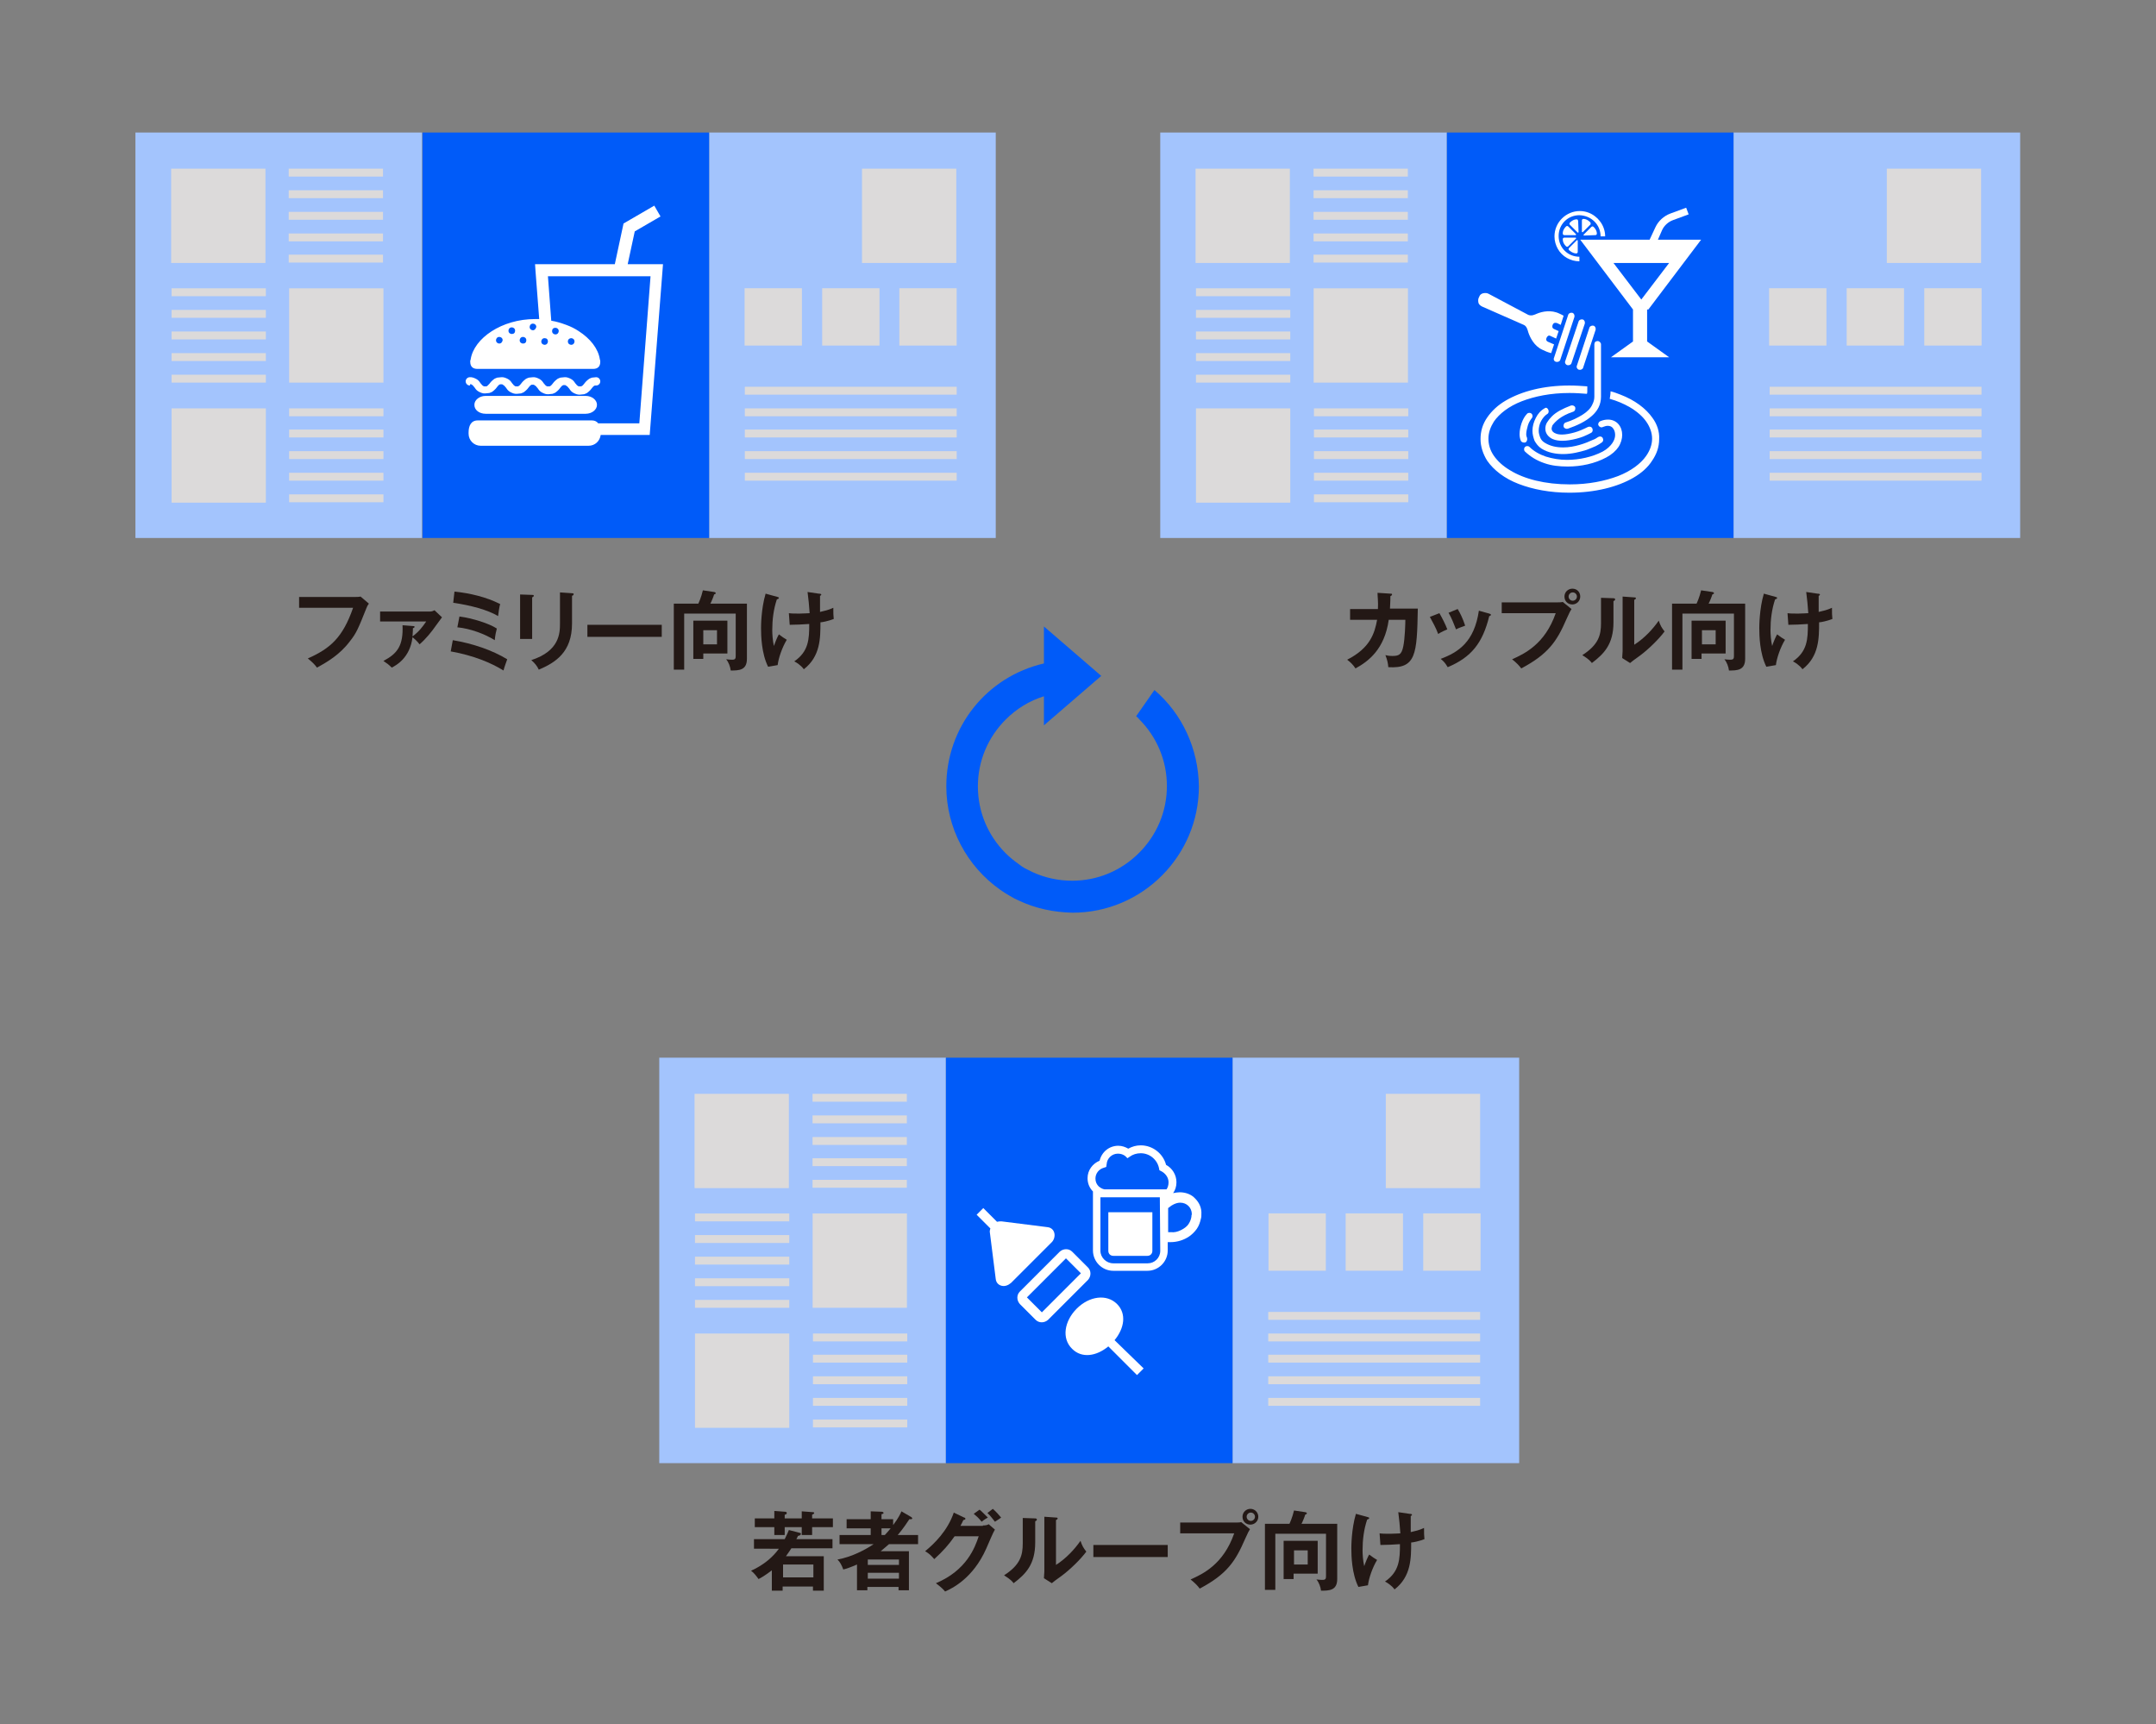 <?xml version="1.0" encoding="utf-8"?>
<!-- Generator: Adobe Illustrator 27.0.0, SVG Export Plug-In . SVG Version: 6.00 Build 0)  -->
<svg version="1.1" id="レイヤー_1" xmlns="http://www.w3.org/2000/svg" xmlns:xlink="http://www.w3.org/1999/xlink" x="0px"
	 y="0px" width="519px" height="415px" viewBox="0 0 519 415" style="enable-background:new 0 0 519 415;" xml:space="preserve">
<rect x="0" y="0" width="519" height="415" fill="#808080" stroke="none"/>
<style type="text/css">
	.st0{fill:#231815;}
	.st1{fill:#A3C4FD;}
	.st2{fill:#DCDADA;}
	.st3{fill:#005BF9;}
	.st4{fill:#FFFFFF;}
</style>
<g>
	<g>
		<g>
			<path class="st0" d="M85.4,143.7c0.4,0,1,0,1.4-0.1l2,1.7c-0.3,0.4-0.4,0.6-0.6,1.1c-2,5-2.4,6-4,8c-2.4,3.2-5.5,5-7.9,6.3
				c-0.5-0.7-1.2-1.4-2.2-2.2c5.4-2.4,8.4-5,10.9-12.2h-13v-2.6H85.4z"/>
			<path class="st0" d="M99.4,150.7c0.2,0,0.4,0,0.4,0.2c0,0.2-0.3,0.3-0.4,0.3c0,1-0.1,1.5-0.1,2c1.6-1.2,2.4-2.3,3.3-3.6H91.5
				v-2.4h12.1c0.4,0,0.8-0.2,1-0.3l1.8,1.7c-0.4,0.5-1,1.4-1.4,1.9c-1.1,1.6-2.5,3.3-4,4.6c-0.5-0.7-1.3-1.4-1.7-1.7
				c-0.6,5-4,6.8-5,7.3c-0.7-0.7-1.1-1-2-1.6c3.4-1.8,4.8-3.7,4.6-8.6L99.4,150.7z"/>
			<path class="st0" d="M109,154.1c4.8,0.8,9.5,2.4,13.1,4.6c-0.2,0.6-0.7,1.9-0.9,2.7c-2.9-1.8-7.1-3.6-12.7-4.6L109,154.1z
				 M109.4,142.4c3.8,0.4,7.6,1.3,11,3c-0.2,0.7-0.4,2-0.5,2.9c-2.5-1.5-6.6-2.6-10.8-3.2L109.4,142.4z M110.6,148.4
				c3.1,0.4,7.2,1.7,9,2.9c-0.2,0.8-0.4,1.6-0.5,2.8c-2.4-1.5-5.9-2.8-9-3.1L110.6,148.4z"/>
			<path class="st0" d="M128.1,143.2c0.2,0,0.4,0,0.4,0.2c0,0.2-0.2,0.3-0.4,0.4v10h-2.9v-10.7L128.1,143.2z M137.7,142.8
				c0.3,0,0.4,0.1,0.4,0.2c0,0.3-0.3,0.4-0.4,0.4v6.7c0,6.9-4,9.4-8,11.1c-0.4-0.9-1-1.6-1.8-2.3c6.8-2.2,6.9-6.5,6.9-8.8v-7.5
				L137.7,142.8z"/>
			<path class="st0" d="M159.3,150.4v2.9h-17.9v-2.9H159.3z"/>
			<path class="st0" d="M179.8,145.4v13.2c0,2.8-2,2.8-3.9,2.8c-0.1-0.9-0.5-2-1.1-2.7c0.7,0.1,1.3,0.1,1.5,0.1
				c0.8,0,0.8-0.4,0.8-1.1v-10h-12.4v13.5h-2.5v-15.9h5.9c0.1-0.2,0.7-1.5,1.1-3.2l2.7,0.4c0.1,0,0.4,0.1,0.4,0.3
				c0,0.1-0.1,0.2-0.4,0.3c-0.1,0.4-0.7,1.9-0.9,2.2H179.8z M175.1,149.4v7.9h-5.8v1.3h-2.4v-9.2H175.1z M169.3,151.7v3.4h3.3v-3.4
				H169.3z"/>
			<path class="st0" d="M187.2,143.7c0.2,0.1,0.3,0.1,0.3,0.2c0,0.3-0.4,0.3-0.5,0.4c-0.8,2.4-1.1,4.9-1.1,7.4
				c0,0.9,0.1,2.5,0.4,3.8c0.4-1.2,0.9-2.3,1.2-2.8c0.8,0.6,1.2,0.9,1.9,1.3c-1.1,1.8-2,4.4-2.2,6.1l-2.3,0.4
				c-1.6-3.2-1.7-7.5-1.7-9.3c0-0.4,0-4.6,1.1-8.3L187.2,143.7z M197.1,142.9c0.4,0,0.6,0.1,0.6,0.2c0,0.2-0.2,0.3-0.3,0.3
				c0,1.3,0,3.9,0,3.9c1.2-0.3,1.9-0.4,3.2-1c0,1.4,0,1.7,0.1,2.7c-1.3,0.5-2.8,0.8-3.2,0.8c0,3.8,0,8.2-4,11.3
				c-0.7-1-1.9-1.7-2.3-1.9c3.5-2.4,3.6-5.4,3.6-9c-1.5,0.1-3.2,0.2-4.7,0.2l-0.2-2.8c0.7,0.1,1.4,0.1,2.6,0.1
				c1.1,0,1.9-0.1,2.4-0.1c-0.1-1.6-0.3-3.6-0.5-5.1L197.1,142.9z"/>
		</g>
	</g>
	<g>
		<g>
			<path class="st0" d="M334.7,142.9c0.3,0,0.4,0,0.4,0.2c0,0.1-0.1,0.3-0.4,0.4c0,0.5,0,1.3-0.1,3h6.7c-0.2,11-0.4,14.5-7.1,14.1
				c-0.1-1-0.2-1.6-0.7-2.9c0.4,0.1,0.9,0.2,1.7,0.2c1.5,0,2.2-0.3,2.6-2.3c0.4-1.9,0.5-5.5,0.5-6.4h-4c-1,7.1-4.9,10-8,11.7
				c-0.6-0.9-1.1-1.4-2-2.1c5.5-2.8,6.6-6.3,7.2-9.6H325v-2.6h6.7c0.1-1.8-0.1-3-0.1-3.9L334.7,142.9z"/>
			<path class="st0" d="M346.5,147.6c0.7,1.2,1.5,2.8,1.9,3.9c-0.5,0.2-1.4,0.6-2.2,1.1c-0.6-1.6-1.2-2.6-2-4.1L346.5,147.6z
				 M358.5,147.7c0.2,0.1,0.4,0.1,0.4,0.3c0,0.2-0.3,0.3-0.4,0.3c-1.6,6.5-4.3,9.9-10,12.3c-0.7-1.2-1.2-1.6-1.7-2
				c4.3-1.6,8.1-4.1,9.2-11.6L358.5,147.7z M350.9,146.6c0.6,1,1.2,2.2,1.8,4c-0.4,0.2-1.5,0.5-2.2,0.9c-0.5-1.3-1.1-2.8-1.8-4
				L350.9,146.6z"/>
			<path class="st0" d="M374.8,145c0.4,0,1,0,1.4-0.1l2.1,1.7c-0.3,0.5-0.4,0.6-1.2,2.4c-2.3,5.3-4.3,8.4-10.9,11.9
				c-0.5-0.7-1.2-1.4-2.2-2.2c2.9-1.3,7.9-3.6,10.5-11.1h-13V145H374.8z M380.4,143.6c0,1.1-0.9,1.9-1.9,1.9c-1.1,0-1.9-0.8-1.9-1.9
				c0-1.1,0.9-1.9,1.9-1.9C379.6,141.7,380.4,142.5,380.4,143.6z M377.6,143.6c0,0.5,0.4,1,1,1c0.5,0,1-0.4,1-1c0-0.5-0.4-1-1-1
				C378,142.6,377.6,143.1,377.6,143.6z"/>
			<path class="st0" d="M388.3,144c0.2,0,0.5,0,0.5,0.3c0,0.2-0.2,0.3-0.4,0.4v5.1c0,5.3-2.3,7.6-5.2,9.8c-0.3-0.4-0.7-0.9-2.3-1.9
				c3.9-2.5,4.5-4.8,4.5-7.7v-6.1L388.3,144z M393.4,143.8c0.2,0,0.4,0,0.4,0.2c0,0.2-0.2,0.3-0.4,0.4v10.8c2.5-1.6,4.5-3.8,5.9-5.8
				c0.4,1.2,0.7,1.7,1.4,2.6c-1.4,1.9-4,4.4-5.9,5.8c-1.7,1.2-1.9,1.4-2.4,1.8l-1.9-1.2c0-0.6,0.1-1.1,0.1-1.6v-13.2L393.4,143.8z"
				/>
			<path class="st0" d="M420.1,145.4v13.2c0,2.8-2,2.8-3.9,2.8c-0.1-0.9-0.5-2-1.1-2.7c0.7,0.1,1.3,0.1,1.5,0.1
				c0.8,0,0.8-0.4,0.8-1.1v-10h-12.4v13.5h-2.5v-15.9h5.9c0.1-0.2,0.7-1.5,1.1-3.2l2.7,0.4c0.1,0,0.4,0.1,0.4,0.3
				c0,0.1-0.1,0.2-0.4,0.3c-0.1,0.4-0.7,1.9-0.9,2.2H420.1z M415.4,149.4v7.9h-5.8v1.3h-2.4v-9.2H415.4z M409.7,151.7v3.4h3.3v-3.4
				H409.7z"/>
			<path class="st0" d="M427.5,143.7c0.2,0.1,0.3,0.1,0.3,0.2c0,0.3-0.4,0.3-0.5,0.4c-0.8,2.4-1.1,4.9-1.1,7.4
				c0,0.9,0.1,2.5,0.4,3.8c0.4-1.2,0.9-2.3,1.2-2.8c0.8,0.6,1.2,0.9,1.9,1.3c-1.1,1.8-2,4.4-2.2,6.1l-2.3,0.4
				c-1.6-3.2-1.7-7.5-1.7-9.3c0-0.4,0-4.6,1.1-8.3L427.5,143.7z M437.5,142.9c0.4,0,0.6,0.1,0.6,0.2c0,0.2-0.2,0.3-0.3,0.3
				c0,1.3,0,3.9,0,3.9c1.2-0.3,1.9-0.4,3.2-1c0,1.4,0,1.7,0.1,2.7c-1.3,0.5-2.8,0.8-3.2,0.8c0,3.8,0,8.2-4,11.3
				c-0.7-1-1.9-1.7-2.3-1.9c3.5-2.4,3.6-5.4,3.6-9c-1.5,0.1-3.2,0.2-4.7,0.2l-0.2-2.8c0.7,0.1,1.4,0.1,2.6,0.1
				c1.1,0,1.9-0.1,2.4-0.1c-0.1-1.6-0.3-3.6-0.5-5.1L437.5,142.9z"/>
		</g>
	</g>
	<g>
		<g>
			<g>
				<rect x="279.3" y="31.9" class="st1" width="69" height="97.6"/>
				<g>
					<g>
						<rect x="287.8" y="40.6" class="st2" width="22.7" height="22.7"/>
						<rect x="316.2" y="40.6" class="st2" width="22.7" height="1.9"/>
						<rect x="316.2" y="45.8" class="st2" width="22.7" height="1.9"/>
						<rect x="316.2" y="51" class="st2" width="22.7" height="1.9"/>
						<rect x="316.2" y="56.2" class="st2" width="22.7" height="1.9"/>
						<rect x="316.2" y="61.3" class="st2" width="22.7" height="1.9"/>
					</g>
					<g>
						<rect x="287.9" y="98.3" class="st2" width="22.7" height="22.7"/>
						<rect x="316.3" y="98.3" class="st2" width="22.7" height="1.9"/>
						<rect x="316.3" y="103.4" class="st2" width="22.7" height="1.9"/>
						<rect x="316.3" y="108.6" class="st2" width="22.7" height="1.9"/>
						<rect x="316.3" y="113.8" class="st2" width="22.7" height="1.9"/>
						<rect x="316.3" y="119" class="st2" width="22.7" height="1.9"/>
					</g>
					<g>
						
							<rect x="316.3" y="69.4" transform="matrix(-1 -1.224647e-16 1.224647e-16 -1 655.227 161.505)" class="st2" width="22.7" height="22.7"/>
						<rect x="287.9" y="90.2" class="st2" width="22.7" height="1.9"/>
						<rect x="287.9" y="85" class="st2" width="22.7" height="1.9"/>
						<rect x="287.9" y="79.8" class="st2" width="22.7" height="1.9"/>
						<rect x="287.9" y="74.6" class="st2" width="22.7" height="1.9"/>
						<rect x="287.9" y="69.4" class="st2" width="22.7" height="1.9"/>
					</g>
				</g>
			</g>
			<g>
				<rect x="417.3" y="31.9" class="st1" width="69" height="97.6"/>
				<rect x="454.2" y="40.6" class="st2" width="22.7" height="22.7"/>
				<rect x="426" y="93.1" class="st2" width="51" height="1.9"/>
				<rect x="426" y="98.3" class="st2" width="51" height="1.9"/>
				<rect x="426" y="103.4" class="st2" width="51" height="1.9"/>
				<rect x="426" y="108.6" class="st2" width="51" height="1.9"/>
				<rect x="426" y="113.8" class="st2" width="51" height="1.9"/>
				
					<rect x="463.2" y="69.4" transform="matrix(-1 4.625421e-07 -4.625421e-07 -1 940.214 152.582)" class="st2" width="13.8" height="13.8"/>
				
					<rect x="444.6" y="69.4" transform="matrix(-1 4.625436e-07 -4.625436e-07 -1 902.94 152.582)" class="st2" width="13.8" height="13.8"/>
				
					<rect x="426" y="69.4" transform="matrix(-1 4.625415e-07 -4.625415e-07 -1 865.666 152.582)" class="st2" width="13.8" height="13.8"/>
			</g>
			<g>
				<rect x="348.3" y="31.9" class="st3" width="69" height="97.6"/>
			</g>
		</g>
		<g>
			<path class="st4" d="M374.6,87.1c0.4,0.1,0.9-0.1,1-0.5l3.4-10.3c0.1-0.4-0.1-0.9-0.5-1c-0.4-0.1-0.9,0.1-1,0.5l-3.4,10.3
				C373.9,86.5,374.1,87,374.6,87.1z"/>
			<path class="st4" d="M377.3,87.9c0.4,0.1,0.9-0.1,1-0.5l3.2-9.5c0.1-0.4-0.1-0.9-0.5-1c-0.4-0.1-0.9,0.1-1,0.5l-3.2,9.5
				C376.6,87.3,376.9,87.8,377.3,87.9z"/>
			<path class="st4" d="M366.8,78.2c0.7,0.3,0.9,1.1,1.1,1.8c0.4,1.2,1.4,3.3,3.4,4.2c0.6,0.3,1.3,0.6,2.1,0.8l0.7-2.1l-1.4-0.6
				c-0.5-0.2-0.6-0.6-0.4-1c0.2-0.4,0.5-0.7,1-0.4l1.3,0.6l0.6-1.8l-1.1-0.5c-0.5-0.2-0.5-0.7-0.3-1.1c0.2-0.4,0.6-0.5,1.1-0.3
				l0.8,0.4l0.7-2.2c-0.4-0.2-0.7-0.4-1-0.5c-2-1-4.2-0.5-5.4,0c-0.7,0.3-1.3,0.6-2.1,0.3l-9.6-5.1c-0.4-0.2-0.8-0.2-1.3-0.1
				c-0.4,0.1-0.8,0.4-0.9,0.8l-0.1,0.2c-0.2,0.4-0.2,0.8-0.1,1.3c0.1,0.4,0.5,0.7,0.9,0.9L366.8,78.2z"/>
			<path class="st4" d="M380.1,89c0.4,0.1,0.9-0.1,1-0.5l3-9.1c0.1-0.4-0.1-0.9-0.5-1c-0.4-0.1-0.9,0.1-1,0.5l-3,9.1
				C379.4,88.4,379.7,88.9,380.1,89z"/>
			<path class="st4" d="M375.3,100.8c0.8-0.6,1.9-1.2,3.4-1.7c0.4-0.1,0.6-0.6,0.5-1c-0.1-0.4-0.6-0.6-1-0.5
				c-2.1,0.8-3.6,1.6-4.6,2.6c-0.5,0.5-0.9,1-1.2,1.5c-0.3,0.5-0.4,1-0.4,1.5c0,0.6,0.2,1.1,0.5,1.5c0.3,0.4,0.8,0.8,1.3,1
				c0.7,0.3,1.5,0.4,2.3,0.4c1.1,0,2.2-0.2,3.4-0.5c1.2-0.3,2.4-0.8,3.5-1.4c0.4-0.2,0.5-0.7,0.3-1.1c-0.2-0.4-0.7-0.5-1.1-0.3
				c-1,0.5-2.1,1-3.2,1.3c-1.1,0.3-2.1,0.5-3,0.5c-0.7,0-1.2-0.1-1.6-0.3c-0.3-0.1-0.5-0.3-0.7-0.5c-0.1-0.2-0.2-0.4-0.2-0.6
				c0-0.2,0.1-0.5,0.2-0.8C374,102,374.5,101.4,375.3,100.8z"/>
			<path class="st4" d="M371.8,98.3c-0.9,0.5-1.6,1.3-2.1,2.3c-0.5,1-0.8,2-0.8,3.1c0,0.8,0.2,1.6,0.5,2.4c0.4,0.7,0.9,1.4,1.7,1.9
				c1.6,1,3.5,1.3,5.2,1.3c2,0,4-0.5,5.6-1c0.8-0.3,1.5-0.6,2.2-0.9c0.6-0.3,1.1-0.6,1.5-0.9c0.4-0.3,0.4-0.7,0.2-1.1
				c-0.3-0.4-0.7-0.4-1.1-0.2c-0.3,0.2-0.7,0.5-1.3,0.7c-1.7,0.8-4.4,1.8-7.1,1.8c-1.6,0-3.1-0.3-4.4-1.1c-0.5-0.3-0.9-0.7-1.1-1.2
				c-0.2-0.5-0.4-1.1-0.4-1.7c0-0.8,0.2-1.7,0.6-2.4c0.4-0.7,0.9-1.3,1.4-1.6c0.4-0.2,0.5-0.7,0.3-1.1S372.2,98,371.8,98.3z"/>
			<path class="st4" d="M371.8,111.5c1.7,0.6,3.6,0.8,5.6,0.8c3.2,0,6.5-0.7,9.3-2.2c1.3-0.7,2.3-1.6,2.9-2.5c0.6-0.9,0.9-2,0.9-2.9
				c0-1-0.3-1.9-0.9-2.6c-0.6-0.7-1.5-1.1-2.5-1.1c-0.6,0-1.2,0.1-1.9,0.4c-0.4,0.2-0.6,0.7-0.4,1c0.2,0.4,0.7,0.6,1,0.4v0
				c0.5-0.2,0.9-0.3,1.2-0.3c0.6,0,1,0.2,1.3,0.6c0.3,0.4,0.5,0.9,0.5,1.6c0,0.6-0.2,1.3-0.7,2c-0.5,0.7-1.2,1.4-2.3,2
				c-2.5,1.3-5.6,2-8.6,2c-1.8,0-3.5-0.3-5.1-0.8c-1.5-0.5-2.9-1.3-3.9-2.3c-0.3-0.3-0.8-0.3-1.1,0c-0.3,0.3-0.3,0.8,0,1.1
				C368.5,110,370,110.9,371.8,111.5z"/>
			<path class="st4" d="M368.7,100.7c0.3-0.3,0.3-0.8,0-1.1c-0.3-0.3-0.8-0.3-1.1,0c-0.6,0.6-1,1.4-1.3,2.2
				c-0.3,0.9-0.5,1.8-0.5,2.7c0,0.6,0.1,1.1,0.3,1.6c0.2,0.4,0.7,0.5,1.1,0.4c0.4-0.2,0.5-0.7,0.4-1.1c-0.1-0.2-0.2-0.5-0.2-0.9
				c0-0.6,0.2-1.4,0.4-2.1C368,101.7,368.4,101.1,368.7,100.7z"/>
			<path class="st4" d="M397.8,100.6c-1.6-2.3-4.3-4.3-7.7-5.6c-0.8-0.3-1.5-0.6-2.4-0.8v0c0,0.6-0.1,1.2-0.2,1.8
				c1.8,0.5,3.4,1.2,4.8,2c1.7,1,3.1,2.2,4,3.5c0.9,1.3,1.4,2.7,1.4,4.1c0,1.4-0.5,2.8-1.4,4.1c-1.3,1.9-3.7,3.7-6.8,4.9
				c-3.2,1.2-7.1,2-11.6,2c-6,0-11-1.3-14.4-3.4c-1.7-1-3-2.2-3.9-3.5c-0.9-1.3-1.3-2.7-1.3-4.1c0-1.5,0.5-2.8,1.3-4.1
				c1.3-1.9,3.6-3.7,6.7-4.9c3.1-1.2,7-2,11.5-2c1.5,0,2.9,0.1,4.2,0.2c0.1-0.2,0.1-0.5,0.1-0.7v-1.1c-1.4-0.1-2.8-0.2-4.3-0.2
				c-6.3,0-11.5,1.4-15.3,3.6c-1.9,1.1-3.4,2.5-4.5,4.1c-1.1,1.6-1.6,3.3-1.6,5.2c0,1.8,0.6,3.6,1.6,5.2c1.6,2.3,4.2,4.3,7.6,5.6
				c3.4,1.3,7.5,2.1,12.2,2.1c6.2,0,11.6-1.4,15.4-3.6c1.9-1.1,3.5-2.5,4.5-4.1c1.1-1.6,1.7-3.3,1.7-5.2
				C399.5,103.9,398.9,102.1,397.8,100.6z"/>
			<path class="st4" d="M383.8,82.9v12.6c0,0.7-0.2,1.3-0.5,1.9c-0.4,0.9-1.2,1.7-2.3,2.4c-1.1,0.7-2.5,1.4-4.1,1.9
				c-0.4,0.1-0.6,0.6-0.5,1c0.1,0.4,0.6,0.6,1,0.5c2.3-0.8,4.2-1.7,5.7-3c0.7-0.6,1.3-1.3,1.7-2.1c0.4-0.8,0.6-1.7,0.6-2.6V82.9
				c0-0.4-0.4-0.8-0.8-0.8C384.1,82.1,383.8,82.4,383.8,82.9z"/>
		</g>
		<g>
			<path class="st4" d="M396.8,74.5l12.7-16.8h-10.4l1-2.3c0.5-1.1,1.5-2,2.6-2.4l3.8-1.4l-0.6-1.6l-3.8,1.4
				c-1.6,0.6-2.9,1.8-3.6,3.3l-1.4,3h-16.7l12.7,16.8v7.7l-5.3,3.8h14l-5.3-3.8V74.5L396.8,74.5z M388.4,63.3h13.4l-6.7,8.8
				L388.4,63.3z"/>
			<path class="st4" d="M378.6,60.8c0.4,0.2,0.8,0.2,0.8,0.2c0.1,0,0.2,0,0.3-0.1c0.1-0.1,0.1-0.2,0.1-0.3v-2.7l-0.1-0.1l-0.1,0
				l-1.9,1.9c-0.1,0.1-0.1,0.2-0.1,0.3c0,0.1,0.1,0.2,0.2,0.3C377.9,60.3,378.1,60.6,378.6,60.8z"/>
			<path class="st4" d="M382.9,53.7c0-0.1-0.1-0.2-0.2-0.3c0,0-0.3-0.3-0.7-0.5c-0.4-0.2-0.8-0.2-0.8-0.2c-0.1,0-0.2,0-0.3,0.1
				c-0.1,0.1-0.1,0.2-0.1,0.3v2.7l0.1,0.1l0.1,0l1.9-1.9C382.9,53.9,382.9,53.8,382.9,53.7z"/>
			<path class="st4" d="M376.4,58.5c0.2,0.4,0.5,0.7,0.5,0.7c0.1,0.1,0.2,0.2,0.3,0.2c0.1,0,0.2,0,0.3-0.1l1.9-1.9l0-0.1l-0.1-0.1
				h-2.7c-0.1,0-0.2,0-0.3,0.1c-0.1,0.1-0.1,0.2-0.1,0.3C376.2,57.7,376.2,58.1,376.4,58.5z"/>
			<path class="st4" d="M384,56.6c0.1,0,0.2,0,0.3-0.1c0.1-0.1,0.1-0.2,0.1-0.3c0,0,0-0.4-0.2-0.8c-0.2-0.4-0.5-0.7-0.5-0.7
				c-0.1-0.1-0.2-0.2-0.3-0.2c-0.1,0-0.2,0-0.3,0.1l-1.9,1.9l0,0.1l0.1,0.1L384,56.6L384,56.6z"/>
			<path class="st4" d="M376.3,56.5c0.1,0.1,0.2,0.1,0.3,0.1h2.7l0.1-0.1l0-0.1l-1.9-1.9c-0.1-0.1-0.2-0.1-0.3-0.1
				c-0.1,0-0.2,0.1-0.3,0.2c0,0-0.3,0.3-0.5,0.7c-0.2,0.4-0.2,0.8-0.2,0.8C376.2,56.3,376.2,56.4,376.3,56.5z"/>
			<path class="st4" d="M379.9,53.2c0-0.1-0.1-0.2-0.1-0.3c-0.1-0.1-0.2-0.1-0.3-0.1c0,0-0.4,0-0.8,0.2c-0.4,0.2-0.7,0.5-0.7,0.5
				c-0.1,0.1-0.2,0.2-0.2,0.3c0,0.1,0,0.2,0.1,0.3l1.9,1.9l0.1,0l0.1-0.1L379.9,53.2L379.9,53.2z"/>
			<path class="st4" d="M385.3,56.9h1.1c0-1.4-0.5-2.7-1.3-3.7c-0.3-0.4-0.7-0.8-1.1-1.1c-1-0.8-2.3-1.3-3.7-1.3
				c-3.3,0-6.1,2.7-6.1,6.1c0,1.1,0.3,2.1,0.8,3c0.5,0.9,1.3,1.7,2.2,2.2c0.9,0.5,1.9,0.8,3,0.8v-1.1c-2.8,0-5-2.2-5-5s2.2-5,5-5
				C383.1,51.9,385.3,54.1,385.3,56.9z"/>
		</g>
	</g>
	<g>
		<g>
			<g>
				<rect x="32.6" y="31.9" class="st1" width="69" height="97.6"/>
				<g>
					<g>
						<rect x="41.2" y="40.6" class="st2" width="22.7" height="22.7"/>
						<rect x="69.5" y="40.6" class="st2" width="22.7" height="1.9"/>
						<rect x="69.5" y="45.8" class="st2" width="22.7" height="1.9"/>
						<rect x="69.5" y="51" class="st2" width="22.7" height="1.9"/>
						<rect x="69.5" y="56.2" class="st2" width="22.7" height="1.9"/>
						<rect x="69.5" y="61.3" class="st2" width="22.7" height="1.9"/>
					</g>
					<g>
						<rect x="41.3" y="98.3" class="st2" width="22.7" height="22.7"/>
						<rect x="69.6" y="98.3" class="st2" width="22.7" height="1.9"/>
						<rect x="69.6" y="103.4" class="st2" width="22.7" height="1.9"/>
						<rect x="69.6" y="108.6" class="st2" width="22.7" height="1.9"/>
						<rect x="69.6" y="113.8" class="st2" width="22.7" height="1.9"/>
						<rect x="69.6" y="119" class="st2" width="22.7" height="1.9"/>
					</g>
					<g>
						
							<rect x="69.6" y="69.4" transform="matrix(-1 -1.224647e-16 1.224647e-16 -1 161.903 161.505)" class="st2" width="22.7" height="22.7"/>
						<rect x="41.3" y="90.2" class="st2" width="22.7" height="1.9"/>
						<rect x="41.3" y="85" class="st2" width="22.7" height="1.9"/>
						<rect x="41.3" y="79.8" class="st2" width="22.7" height="1.9"/>
						<rect x="41.3" y="74.6" class="st2" width="22.7" height="1.9"/>
						<rect x="41.3" y="69.4" class="st2" width="22.7" height="1.9"/>
					</g>
				</g>
			</g>
			<g>
				<rect x="170.7" y="31.9" class="st1" width="69" height="97.6"/>
				<rect x="207.5" y="40.6" class="st2" width="22.7" height="22.7"/>
				<rect x="179.3" y="93.1" class="st2" width="51" height="1.9"/>
				<rect x="179.3" y="98.3" class="st2" width="51" height="1.9"/>
				<rect x="179.3" y="103.4" class="st2" width="51" height="1.9"/>
				<rect x="179.3" y="108.6" class="st2" width="51" height="1.9"/>
				<rect x="179.3" y="113.8" class="st2" width="51" height="1.9"/>
				
					<rect x="216.6" y="69.4" transform="matrix(-1 4.625421e-07 -4.625421e-07 -1 446.89 152.582)" class="st2" width="13.8" height="13.8"/>
				
					<rect x="197.9" y="69.4" transform="matrix(-1 4.625436e-07 -4.625436e-07 -1 409.616 152.582)" class="st2" width="13.8" height="13.8"/>
				
					<rect x="179.3" y="69.4" transform="matrix(-1 4.625415e-07 -4.625415e-07 -1 372.342 152.582)" class="st2" width="13.8" height="13.8"/>
			</g>
			<g>
				<rect x="101.7" y="31.9" class="st3" width="69" height="97.6"/>
			</g>
		</g>
		<g>
			<path class="st4" d="M141,95.3h-24.1c-1.5,0-2.7,1-2.7,2.1v0.1c0,1.2,1.2,2.1,2.7,2.1H141c1.5,0,2.7-1,2.7-2.1v-0.1
				C143.7,96.3,142.5,95.3,141,95.3z"/>
			<path class="st4" d="M113.4,92.5c0.1,0,0.1,0.1,0.2,0.1c0.1,0.1,0.3,0.2,0.4,0.4c0.1,0.1,0.3,0.3,0.4,0.5
				c0.2,0.3,0.5,0.6,0.9,0.8c0.2,0.1,0.4,0.2,0.7,0.3c0.3,0.1,0.5,0.1,0.8,0.1c0.3,0,0.7-0.1,1-0.1c0.3-0.1,0.5-0.2,0.7-0.3
				c0.3-0.2,0.6-0.5,0.8-0.7c0.2-0.2,0.3-0.4,0.4-0.5c0.2-0.2,0.3-0.4,0.5-0.5c0.1,0,0.1-0.1,0.2-0.1c0.1,0,0.2,0,0.3,0
				c0.1,0,0.3,0,0.3,0.1c0.1,0,0.1,0.1,0.2,0.1c0.1,0.1,0.3,0.2,0.4,0.4c0.1,0.1,0.3,0.3,0.4,0.5c0.2,0.3,0.5,0.6,0.9,0.8
				c0.2,0.1,0.4,0.2,0.7,0.3c0.3,0.1,0.5,0.1,0.8,0.1c0.3,0,0.7-0.1,1-0.1c0.3-0.1,0.5-0.2,0.7-0.3c0.3-0.2,0.6-0.5,0.8-0.7
				c0.2-0.2,0.3-0.4,0.4-0.5c0.2-0.2,0.3-0.4,0.5-0.5c0.1,0,0.1-0.1,0.2-0.1c0.1,0,0.2,0,0.3,0c0.1,0,0.3,0,0.3,0.1
				c0.1,0,0.1,0.1,0.2,0.1c0.1,0.1,0.3,0.2,0.4,0.4c0.1,0.1,0.3,0.3,0.4,0.5c0.2,0.3,0.5,0.6,0.9,0.8c0.2,0.1,0.4,0.2,0.7,0.3
				s0.5,0.1,0.8,0.1c0.3,0,0.7-0.1,1-0.1c0.3-0.1,0.5-0.2,0.7-0.3c0.3-0.2,0.6-0.5,0.8-0.7c0.2-0.2,0.3-0.4,0.4-0.5
				c0.2-0.2,0.3-0.4,0.5-0.5c0.1,0,0.1-0.1,0.2-0.1c0.1,0,0.2,0,0.3,0c0.1,0,0.3,0,0.3,0.1c0.1,0,0.1,0.1,0.2,0.1
				c0.1,0.1,0.3,0.2,0.4,0.4c0.1,0.1,0.3,0.3,0.4,0.5c0.2,0.3,0.5,0.6,0.9,0.8c0.2,0.1,0.4,0.2,0.7,0.3c0.3,0.1,0.5,0.1,0.8,0.1
				c0.3,0,0.7-0.1,1-0.1c0.3-0.1,0.5-0.2,0.7-0.3c0.3-0.2,0.6-0.5,0.8-0.7c0.2-0.2,0.3-0.4,0.4-0.5c0.2-0.2,0.3-0.4,0.5-0.5
				c0.1,0,0.1-0.1,0.2-0.1c0.1,0,0.2,0,0.3,0c0.5,0,1-0.4,1-1c0-0.5-0.4-1-1-1c-0.3,0-0.7,0.1-1,0.1c-0.3,0.1-0.5,0.2-0.7,0.3
				c-0.3,0.2-0.6,0.5-0.8,0.7c-0.2,0.2-0.3,0.4-0.4,0.5c-0.2,0.2-0.3,0.4-0.5,0.5c-0.1,0-0.1,0.1-0.2,0.1c-0.1,0-0.2,0-0.3,0
				c-0.1,0-0.3,0-0.3,0c-0.1,0-0.1-0.1-0.2-0.1c-0.1-0.1-0.3-0.2-0.4-0.4c-0.1-0.1-0.3-0.3-0.4-0.5c-0.2-0.3-0.5-0.6-0.9-0.8
				c-0.2-0.1-0.4-0.2-0.7-0.3c-0.3-0.1-0.5-0.1-0.8-0.1c-0.3,0-0.7,0.1-1,0.1c-0.3,0.1-0.5,0.2-0.7,0.3c-0.3,0.2-0.6,0.5-0.8,0.7
				c-0.2,0.2-0.3,0.4-0.4,0.5c-0.2,0.2-0.3,0.4-0.5,0.5c-0.1,0-0.1,0.1-0.2,0.1c-0.1,0-0.2,0-0.3,0c-0.1,0-0.3,0-0.3,0
				c-0.1,0-0.1-0.1-0.2-0.1c-0.1-0.1-0.3-0.2-0.4-0.4c-0.1-0.1-0.3-0.3-0.4-0.5c-0.2-0.3-0.5-0.6-0.9-0.8c-0.2-0.1-0.4-0.2-0.7-0.3
				c-0.3-0.1-0.5-0.1-0.8-0.1c-0.3,0-0.7,0.1-1,0.1c-0.3,0.1-0.5,0.2-0.7,0.3c-0.3,0.2-0.6,0.5-0.8,0.7c-0.2,0.2-0.3,0.4-0.4,0.5
				c-0.2,0.2-0.3,0.4-0.5,0.5c-0.1,0-0.1,0.1-0.2,0.1c-0.1,0-0.2,0-0.3,0c-0.1,0-0.3,0-0.3,0c-0.1,0-0.1-0.1-0.2-0.1
				c-0.1-0.1-0.3-0.2-0.4-0.4c-0.1-0.1-0.3-0.3-0.4-0.5c-0.2-0.3-0.5-0.6-0.9-0.8c-0.2-0.1-0.4-0.2-0.7-0.3
				c-0.3-0.1-0.5-0.1-0.8-0.1c-0.3,0-0.7,0.1-1,0.1c-0.3,0.1-0.5,0.2-0.7,0.3c-0.3,0.2-0.6,0.5-0.8,0.7c-0.2,0.2-0.3,0.4-0.4,0.5
				c-0.2,0.2-0.4,0.4-0.5,0.5c-0.1,0-0.1,0.1-0.2,0.1c-0.1,0-0.2,0-0.3,0c-0.1,0-0.3,0-0.3,0c-0.1,0-0.1-0.1-0.2-0.1
				c-0.1-0.1-0.3-0.2-0.4-0.4c-0.1-0.1-0.3-0.3-0.4-0.5c-0.2-0.3-0.5-0.6-0.9-0.8c-0.2-0.1-0.4-0.2-0.7-0.3
				c-0.3-0.1-0.5-0.1-0.8-0.1c-0.5,0-1,0.4-1,1c0,0.5,0.4,1,1,1C113.2,92.4,113.3,92.4,113.4,92.5z"/>
			<path class="st4" d="M151.1,63.6l1.7-7.9l6.2-3.6l-1.5-2.6l-7.4,4.3l-2.1,9.8h-19.2l0.1,1.5l0.9,11.7c-0.3,0-0.7,0-1,0
				c-8,0-14.7,4.6-15.5,9.7c0,0.2-0.1,0.2-0.1,0.3c0,0.1,0,0.1,0,0.3c0,1.1,0.6,1.7,1.7,1.7h27.9c1.1,0,1.7-0.6,1.7-1.7
				c0-0.4,0-0.2-0.1-0.6c-0.4-2.6-2.3-5-5.1-6.8c-0.9-0.6-1.9-1.1-3-1.5c-1.1-0.4-2.3-0.8-3.6-1l-0.8-10.7h24.7l-2.7,35.4H144
				c-0.3-0.4-0.8-0.7-1.5-0.7h-8h-2.9H115c-1.6,0-2.2,1.3-2.2,2.9v0.3c0,1.6,1.3,2.9,2.9,2.9h26c1.5,0,2.7-1.1,2.9-2.6h11.8
				l3.2-41.1H151.1z M120.2,82.7c-0.4,0-0.8-0.3-0.8-0.8c0-0.4,0.3-0.8,0.8-0.8c0.4,0,0.8,0.3,0.8,0.8
				C120.9,82.4,120.6,82.7,120.2,82.7z M123.2,80.4c-0.4,0-0.8-0.3-0.8-0.8c0-0.4,0.3-0.8,0.8-0.8c0.4,0,0.8,0.3,0.8,0.8
				C124,80.1,123.7,80.4,123.2,80.4z M125.9,82.7c-0.4,0-0.8-0.3-0.8-0.8c0-0.4,0.3-0.8,0.8-0.8c0.4,0,0.8,0.3,0.8,0.8
				C126.7,82.4,126.4,82.7,125.9,82.7z M128.3,79.5c-0.4,0-0.8-0.3-0.8-0.8c0-0.4,0.3-0.8,0.8-0.8c0.4,0,0.8,0.3,0.8,0.8
				C129,79.1,128.7,79.5,128.3,79.5z M137.5,81.4c0.4,0,0.8,0.3,0.8,0.8c0,0.4-0.3,0.8-0.8,0.8c-0.4,0-0.8-0.3-0.8-0.8
				C136.7,81.7,137.1,81.4,137.5,81.4z M133.7,78.9c0.4,0,0.8,0.3,0.8,0.8c0,0.4-0.3,0.8-0.8,0.8c-0.4,0-0.8-0.3-0.8-0.8
				C132.9,79.2,133.2,78.9,133.7,78.9z M131.9,82.2c0,0.4-0.3,0.8-0.8,0.8c-0.4,0-0.8-0.3-0.8-0.8c0-0.4,0.3-0.8,0.8-0.8
				C131.6,81.4,131.9,81.7,131.9,82.2z"/>
		</g>
	</g>
	<g>
		<g>
			<g>
				<path class="st0" d="M181.5,372.7v-2.2h7.4c0.5-1,0.8-1.7,1-2.2l2.7,0.7c0.1,0,0.2,0.1,0.2,0.2c0,0.3-0.4,0.5-0.7,0.5
					c-0.1,0.3-0.2,0.4-0.4,0.8h8.7v2.2h-9.9c-0.2,0.3-0.5,0.8-1.3,1.9h9.1v8.3h-2.6v-1h-7.3v1h-2.6v-4.9c-1.7,1.3-2.6,1.8-3.2,2.1
					c-0.5-0.7-1.1-1.5-1.8-2c3.3-1.5,5.4-3.5,6.7-5.3H181.5z M186.3,363.7l2.7,0.2c0.2,0,0.4,0.1,0.4,0.3c0,0.3-0.3,0.4-0.5,0.4v0.9
					h4.1v-1.7l2.7,0.2c0.2,0,0.3,0.1,0.3,0.2c0,0.2-0.3,0.3-0.5,0.4v0.9h5v2.1h-5v1.9h-2.5v-1.9h-4.1v1.9h-2.5v-1.9h-4.7v-2.1h4.7
					V363.7z M195.8,379.7v-3.1h-7.3v3.1H195.8z"/>
				<path class="st0" d="M219.4,365.2c0.1,0.1,0.2,0.2,0.2,0.3c0,0.1-0.1,0.2-0.3,0.2c-0.1,0-0.1,0-0.4,0c-1.5,2.3-2.3,3.2-2.8,3.8
					h4.9v2.2h-7c-0.9,0.8-1.3,1.1-2,1.7h6.8v9.4h-2.5V382h-7.5v0.8h-2.5v-6.2c-1.6,0.7-2.5,1-3.3,1.2c-0.4-1.1-0.8-1.8-1.4-2.4
					c3.4-0.6,6.8-2.4,8.7-3.7h-8.2v-2.2h7.5v-1.6h-5.8v-2.2h5.8v-1.9l2.7,0.1c0.1,0,0.4,0.1,0.4,0.3c0,0.1-0.1,0.2-0.5,0.3v1.2h2.8
					v1.4c1.3-1.7,1.8-2.8,2-3.3L219.4,365.2z M216.4,376.7v-1.3h-7.5v1.3H216.4z M216.4,380v-1.4h-7.5v1.4H216.4z M213,369.5
					c0.4-0.4,0.8-0.9,1.4-1.6h-2.2v1.6H213z"/>
				<path class="st0" d="M236.6,367.2c0.7,0,1.1-0.1,1.4-0.3l1.5,1.3c-0.4,0.6-1.4,3-2.1,4.6c-3.2,7.2-8.3,9.6-9.9,10.3
					c-0.4-0.5-0.8-0.9-2.2-2c7.4-3.1,9.4-8.6,10.3-11.3h-5.8c-1.4,2-2.8,3.6-4.9,5.5c-0.9-1-1.2-1.3-2.2-1.9
					c2.2-1.8,5.4-4.9,6.9-9.3l2.5,1.2c0.1,0,0.3,0.1,0.3,0.3c0,0.2-0.4,0.3-0.5,0.3c-0.2,0.5-0.4,0.8-0.7,1.4H236.6z M235.8,363.4
					c0.3,0.2,1.3,1.2,2,1.9c-0.2,0.1-0.9,0.5-1.5,1c-0.8-1-1.3-1.4-1.9-1.9L235.8,363.4z M239,363.2c0.7,0.6,1.6,1.6,2,2.1
					c-0.1,0.1-1,0.7-1.5,1c-0.2-0.2-1-1.4-1.8-2.1L239,363.2z"/>
				<path class="st0" d="M249.1,365.5c0.2,0,0.5,0,0.5,0.3c0,0.2-0.2,0.3-0.4,0.4v5.1c0,5.3-2.3,7.6-5.2,9.8
					c-0.3-0.4-0.7-0.9-2.3-1.9c3.9-2.5,4.5-4.8,4.5-7.7v-6.1L249.1,365.5z M254.2,365.3c0.2,0,0.4,0,0.4,0.2s-0.2,0.3-0.4,0.4v10.8
					c2.5-1.6,4.5-3.8,5.9-5.8c0.4,1.2,0.7,1.7,1.4,2.6c-1.4,1.9-4,4.4-5.9,5.8c-1.7,1.2-1.9,1.4-2.4,1.8l-1.9-1.2
					c0-0.6,0.1-1.1,0.1-1.6v-13.2L254.2,365.3z"/>
				<path class="st0" d="M281.1,371.9v2.9h-17.9v-2.9H281.1z"/>
				<path class="st0" d="M297.4,366.5c0.4,0,1,0,1.4-0.1l2.1,1.7c-0.3,0.5-0.4,0.6-1.2,2.4c-2.3,5.3-4.3,8.4-10.9,11.9
					c-0.5-0.7-1.2-1.4-2.2-2.2c2.9-1.3,7.9-3.6,10.5-11.1h-13v-2.6H297.4z M302.9,365.1c0,1.1-0.9,1.9-1.9,1.9
					c-1.1,0-1.9-0.8-1.9-1.9c0-1.1,0.9-1.9,1.9-1.9C302.1,363.2,302.9,364.1,302.9,365.1z M300.1,365.1c0,0.5,0.4,1,1,1
					c0.5,0,1-0.4,1-1c0-0.5-0.4-1-1-1C300.5,364.1,300.1,364.6,300.1,365.1z"/>
				<path class="st0" d="M321.9,366.9v13.2c0,2.8-2,2.8-3.9,2.8c-0.1-0.9-0.5-2-1.1-2.7c0.7,0.1,1.3,0.1,1.5,0.1
					c0.8,0,0.8-0.4,0.8-1.1v-10H307v13.5h-2.5v-15.9h5.9c0.1-0.2,0.7-1.5,1.1-3.2l2.7,0.4c0.1,0,0.4,0.1,0.4,0.3
					c0,0.1-0.1,0.2-0.4,0.3c-0.1,0.4-0.7,1.9-0.9,2.2H321.9z M317.2,370.9v7.9h-5.8v1.3h-2.4v-9.2H317.2z M311.5,373.2v3.4h3.3v-3.4
					H311.5z"/>
				<path class="st0" d="M329.3,365.2c0.2,0.1,0.3,0.1,0.3,0.2c0,0.3-0.4,0.3-0.5,0.4c-0.8,2.4-1.1,4.9-1.1,7.4
					c0,0.9,0.1,2.5,0.4,3.8c0.4-1.2,0.9-2.3,1.2-2.8c0.8,0.6,1.2,0.9,1.9,1.3c-1.1,1.8-2,4.4-2.2,6.1l-2.3,0.4
					c-1.6-3.2-1.7-7.5-1.7-9.3c0-0.4,0-4.6,1.1-8.3L329.3,365.2z M339.3,364.4c0.4,0,0.6,0.1,0.6,0.2c0,0.2-0.2,0.3-0.3,0.3
					c0,1.3,0,3.9,0,3.9c1.2-0.3,1.9-0.4,3.2-1c0,1.4,0,1.7,0.1,2.7c-1.3,0.5-2.8,0.8-3.2,0.8c0,3.8,0,8.2-4,11.3
					c-0.7-1-1.9-1.7-2.3-1.9c3.5-2.4,3.6-5.4,3.6-9c-1.5,0.1-3.2,0.2-4.7,0.2l-0.2-2.8c0.7,0.1,1.4,0.1,2.6,0.1
					c1.1,0,1.9-0.1,2.4-0.1c-0.1-1.6-0.3-3.6-0.5-5.1L339.3,364.4z"/>
			</g>
		</g>
		<g>
			<rect x="158.7" y="254.6" class="st1" width="69" height="97.6"/>
			<g>
				<g>
					<rect x="167.2" y="263.3" class="st2" width="22.7" height="22.7"/>
					<rect x="195.6" y="263.3" class="st2" width="22.7" height="1.9"/>
					<rect x="195.6" y="268.5" class="st2" width="22.7" height="1.9"/>
					<rect x="195.6" y="273.7" class="st2" width="22.7" height="1.9"/>
					<rect x="195.6" y="278.8" class="st2" width="22.7" height="1.9"/>
					<rect x="195.6" y="284" class="st2" width="22.7" height="1.9"/>
				</g>
				<g>
					<rect x="167.3" y="321" class="st2" width="22.7" height="22.7"/>
					<rect x="195.7" y="321" class="st2" width="22.7" height="1.9"/>
					<rect x="195.7" y="326.1" class="st2" width="22.7" height="1.9"/>
					<rect x="195.7" y="331.3" class="st2" width="22.7" height="1.9"/>
					<rect x="195.7" y="336.5" class="st2" width="22.7" height="1.9"/>
					<rect x="195.7" y="341.7" class="st2" width="22.7" height="1.9"/>
				</g>
				<g>
					
						<rect x="195.7" y="292.1" transform="matrix(-1 -1.224647e-16 1.224647e-16 -1 414.018 606.902)" class="st2" width="22.7" height="22.7"/>
					<rect x="167.3" y="312.9" class="st2" width="22.7" height="1.9"/>
					<rect x="167.3" y="307.7" class="st2" width="22.7" height="1.9"/>
					<rect x="167.3" y="302.5" class="st2" width="22.7" height="1.9"/>
					<rect x="167.3" y="297.3" class="st2" width="22.7" height="1.9"/>
					<rect x="167.3" y="292.1" class="st2" width="22.7" height="1.9"/>
				</g>
			</g>
		</g>
		<g>
			<rect x="296.7" y="254.6" class="st1" width="69" height="97.6"/>
			<rect x="333.6" y="263.3" class="st2" width="22.7" height="22.7"/>
			<rect x="305.3" y="315.8" class="st2" width="51" height="1.9"/>
			<rect x="305.3" y="321" class="st2" width="51" height="1.9"/>
			<rect x="305.3" y="326.1" class="st2" width="51" height="1.9"/>
			<rect x="305.3" y="331.3" class="st2" width="51" height="1.9"/>
			<rect x="305.3" y="336.5" class="st2" width="51" height="1.9"/>
			
				<rect x="342.6" y="292.1" transform="matrix(-1 4.625399e-07 -4.625399e-07 -1 699.005 597.98)" class="st2" width="13.8" height="13.8"/>
			
				<rect x="324" y="292.1" transform="matrix(-1 4.625424e-07 -4.625424e-07 -1 661.731 597.98)" class="st2" width="13.8" height="13.8"/>
			
				<rect x="305.3" y="292.1" transform="matrix(-1 4.625400e-07 -4.625400e-07 -1 624.458 597.98)" class="st2" width="13.8" height="13.8"/>
		</g>
		<rect x="227.7" y="254.6" class="st3" width="69" height="97.6"/>
		<g>
			<g>
				<path class="st4" d="M266.8,301.1c0,0.7,0.5,1.2,1.2,1.2h8.2c0.7,0,1.2-0.5,1.2-1.2v-9.3h-10.6V301.1z"/>
				<path class="st4" d="M287.7,288.5c-0.9-1-2.3-1.5-3.7-1.5c-0.5,0-1.1,0.1-1.6,0.2c0.5-0.7,0.8-1.6,0.8-2.6c0-1.8-1-3.4-2.5-4.2
					c-0.7-2.7-3.2-4.7-6.1-4.7c-1.1,0-2.1,0.3-3,0.8c-0.7-0.4-1.5-0.7-2.4-0.7c-2.2,0-4,1.5-4.5,3.6c-1.7,0.7-2.9,2.3-2.9,4.2
					c0,1.3,0.5,2.4,1.3,3.2v14.2c0,2.7,2.2,4.9,4.9,4.9h8.2c2.7,0,4.9-2.2,4.9-4.9V299c0.2,0,0.5,0,0.7,0c1.6,0,3.2-0.5,4.5-1.4
					c0.7-0.5,1.3-1.1,1.8-1.8c0.5-0.7,0.8-1.6,1-2.5c0.1-0.3,0.1-0.7,0.1-1C289.3,290.8,288.7,289.5,287.7,288.5z M279.3,301.1
					c0,1.7-1.4,3-3,3H268c-1.7,0-3.1-1.4-3.1-3v-12.9h14.3L279.3,301.1L279.3,301.1z M280.8,286.3h-14.9c-0.6-0.1-1-0.4-1.4-0.7
					c-0.5-0.5-0.8-1.1-0.8-1.9c0-1.3,0.9-2.3,2-2.6l0.6-0.2l0.1-0.7c0.1-1.4,1.3-2.5,2.7-2.5c0.7,0,1.3,0.2,1.8,0.6l0.5,0.5l0.6-0.4
					c0.7-0.5,1.6-0.8,2.6-0.8c2.2,0,4,1.6,4.4,3.6l0.1,0.5l0.4,0.2c1,0.5,1.8,1.5,1.8,2.7C281.3,285.3,281.1,285.9,280.8,286.3z
					 M286.8,292.9c-0.1,0.6-0.3,1.1-0.6,1.6c-0.4,0.7-1.1,1.2-1.9,1.6c-0.8,0.4-1.6,0.6-2.4,0.5c-0.2,0-0.5,0-0.7,0v-5.8
					c0.3-0.2,0.5-0.4,0.8-0.6c0.8-0.5,1.5-0.7,2.1-0.7c0.8,0,1.5,0.3,2,0.8c0.5,0.5,0.8,1.2,0.8,2
					C286.8,292.5,286.8,292.7,286.8,292.9z"/>
			</g>
			<g>
				<path class="st4" d="M261.9,305.1l-3.8-3.8c-0.8-0.8-2.1-0.8-3,0l-9.6,9.6c-0.8,0.8-0.8,2.1,0,3l3.8,3.8c0.8,0.8,2.1,0.8,3,0
					l9.6-9.6C262.7,307.2,262.7,305.9,261.9,305.1z M250.8,315.9l-3.6-3.6l9.4-9.4l3.6,3.6L250.8,315.9z"/>
				<path class="st4" d="M253.8,296.8c-0.2-0.8-0.8-1.3-1.6-1.4l-11.1-1.4c-0.4,0-0.7,0-1.1,0.1l-3.3-3.3l-1.6,1.6l3.3,3.3
					c-0.1,0.4-0.2,0.7-0.1,1.1l1.4,11.1c0.1,0.8,0.6,1.4,1.4,1.6c0.8,0.2,1.6-0.1,2.3-0.7l9.8-9.8
					C253.7,298.5,254,297.6,253.8,296.8z"/>
				<path class="st4" d="M268.3,322.6c2.4-2.9,2.9-6.4,0.6-8.7c-2.5-2.5-6.7-1.9-9.7,1.1c-3,3-3.7,7.2-1.1,9.7
					c2.3,2.3,5.8,1.8,8.7-0.6l6.9,6.9l1.6-1.6L268.3,322.6z"/>
			</g>
		</g>
	</g>
	<path class="st3" d="M277.9,166.1l-4.4,6.3c0.2,0.2,0.5,0.4,0.7,0.7c4.3,4.3,6.7,10,6.7,16.1c0,6.1-2.4,11.8-6.7,16.1
		c-4.3,4.3-10,6.7-16.1,6.7c-3.3,0-6.6-0.7-9.6-2.1c-0.6-0.3-1.2-0.6-1.8-0.9c-0.5-0.3-1-0.6-1.6-1.1c-1-0.7-2.1-1.6-3-2.5
		c-4.3-4.3-6.7-10-6.7-16.1c0-6.1,2.4-11.8,6.7-16.1c2.6-2.6,5.7-4.5,9.2-5.6v7l13.8-11.9l-13.8-11.9v8.9
		c-13.8,3.2-23.5,15.3-23.5,29.6c0,9.9,4.9,19.2,13,24.9c0.7,0.5,1.5,1,2.2,1.4c0.8,0.5,1.6,0.9,2.3,1.2c4,1.9,8.4,2.8,12.9,2.9
		c16.8,0,30.4-13.7,30.4-30.4C288.5,180.3,284.6,171.8,277.9,166.1z"/>
</g>
<g>
</g>
<g>
</g>
<g>
</g>
<g>
</g>
<g>
</g>
<g>
</g>
<g>
</g>
<g>
</g>
<g>
</g>
<g>
</g>
<g>
</g>
<g>
</g>
<g>
</g>
<g>
</g>
<g>
</g>
</svg>
